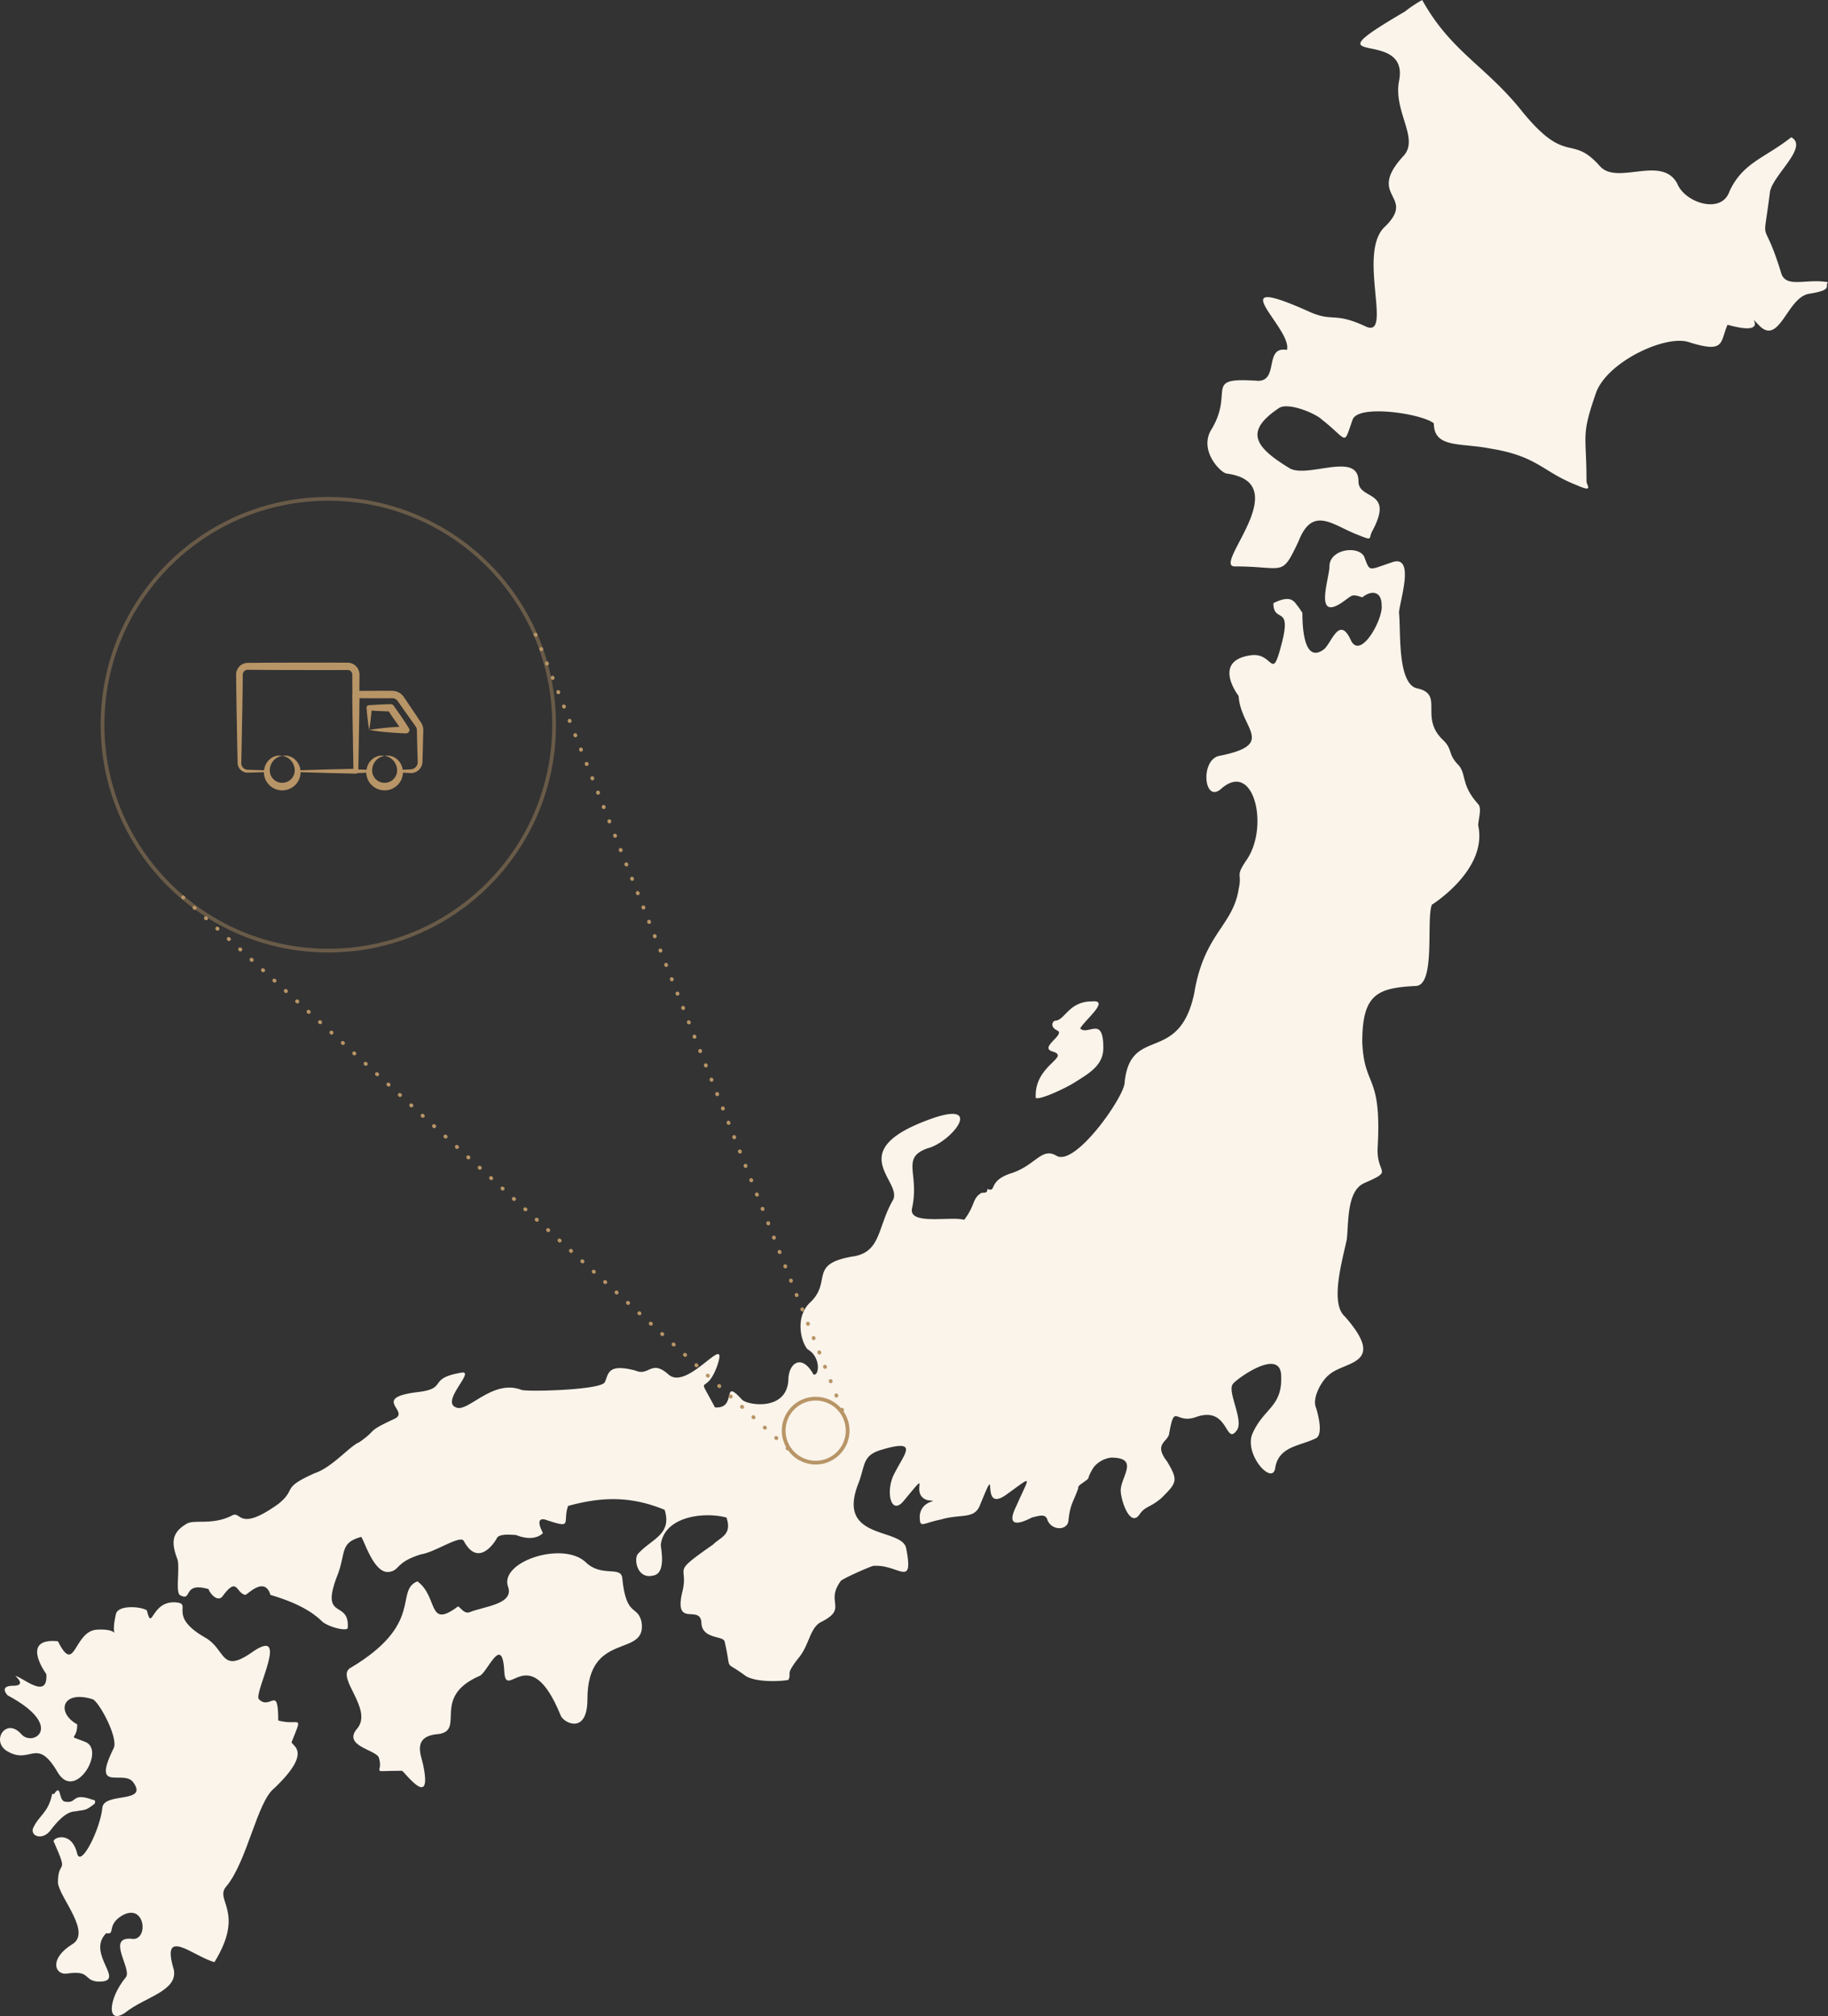 <svg xmlns="http://www.w3.org/2000/svg" width="485.742" height="535.5" viewBox="0 0 485.742 535.5">
  <rect x="0" y="0" width="485.742" height="535.5" fill="#333333" stroke="none"/>
  <g id="グループ_561" data-name="グループ 561" transform="translate(-810.258 -7448)">
    <g id="グループ_478" data-name="グループ 478" transform="translate(763.252 7422.4)">
      <path id="パス_596" data-name="パス 596" d="M120.938,423.23c0-9.756-2.055-2.567-5.134-5.649-1.541-1.541,8.729-20.025-2.055-12.324-8.216,5.649-6.675-1.027-12.324-4.108-9.756-5.648-3.594-8.729-7.189-9.242-7.189-1.026-6.675,8.216-8.216,2.055-1.541-1.026-7.7-1.541-8.216,1.027-.767,3.259-.532,4.581-.363,4.99-.236-.321-1.255-1.1-4.772-.883-6.163.513-5.649,12.324-10.271,3.081-10.27-1.027-3.081,8.73-3.081,8.73.512,7.189-6.675.514-8.216.514,0,0,3.081,2.567-.514,2.567-4.108,0-1.541,2.567-1.541,2.567,15.4,8.216,6.675,13.864,3.594,10.27-4.108-4.621-8.216,2.055-3.594,4.622,6.163,3.594,7.7-4.108,13.35,5.649,4.622,7.7,12.838-6.162,7.189-8.216-5.134-2.055-2.053,0-2.053-4.622-5.649-3.081-4.108-9.242,4.108-6.675,1.54.514,6.675,9.756,5.648,12.838-6.161,12.323,2.567,5.648,5.135,9.242,4.108,5.649-7.7,2.567-8.216,6.675-.514,5.649-5.649,15.917-6.675,12.324-1.541-6.675-7.189-4.108-6.163-3.081,4.108,9.242,1.027,4.108,1.027,10.783.514,4.108,9.243,13.35,3.594,16.431-5.648,3.594-4.622,7.7-1.541,7.7,6.675-1.027,4.622,1.541,8.216,2.053,8.729.514-3.081-7.189,2.567-12.837,2.567.514,0-2.055,4.108-4.622,6.161-3.594,7.189,6.163,3.081,6.163-7.7-1.027,0,8.216-2.055,10.27-4.621,5.649-5.134,12.838,0,9.242,5.134-4.108,13.864-5.649,12.838-11.3-3.594-11.81,5.134-3.594,10.783-2.055,8.215-13.35,0-16.431,3.081-20.025,5.649-6.675,8.216-22.593,12.838-26.187,10.783-10.27,4.108-11.3,4.621-12.324C127.614,421.175,126.587,424.771,120.938,423.23Z" transform="translate(0 59.368)" fill="#faf4eb"/>
      <path id="パス_597" data-name="パス 597" d="M65.815,440.4c2.567-.514,2.567,0,5.134-2.053,0,0,.514-1.027-.512-1.027-5.649-2.053-4.108,1.027-7.189.514-2.055,0-1.027-5.134-3.081-2.055h-.512c-1.027,5.135-3.594,5.649-5.135,9.243-.512,2.053,2.568,3.081,4.622.512C60.679,443.479,63.247,440.4,65.815,440.4Z" transform="translate(1.209 66.333)" fill="#faf4eb"/>
      <path id="パス_598" data-name="パス 598" d="M283.835,280.158c1.541.514,8.729-3.081,10.27-4.107,4.108-2.568,7.7-4.622,7.7-9.243,0-8.729-4.108-3.081-6.161-5.134,1.027-2.053,8.216-7.7,3.081-7.189-6.163,0-7.189,5.134-9.756,5.134-.514,0-1.541,1.541.513,2.567,2.568,1.027-5.134,4.621-1.027,5.649C293.077,269.375,283.321,271.429,283.835,280.158Z" transform="translate(38.389 37.099)" fill="#faf4eb"/>
      <path id="パス_599" data-name="パス 599" d="M475.672,98.514c-5.135-16.946-5.135-5.649-3.081-22.08,1.027-4.621,10.27-11.811,5.649-14.378-7.189,5.649-12.838,6.675-16.431,14.378C459.754,82.6,450,79.515,447.945,74.381c-4.108-7.7-15.917.512-20.539-4.622-7.7-8.729-8.73,0-20.539-14.378-9.758-12.323-19-15.917-26.7-29.781a34.8,34.8,0,0,0-4.622,3.081C348.328,44.6,377.083,32.275,374,47.166c-1.541,8.216,5.649,15.4,1.027,20.025-9.756,10.783,3.594,10.27-4.621,18.484-7.7,6.675,2.053,29.782-5.134,26.7-8.73-4.108-8.73-1.027-15.4-4.108-24.133-10.782-4.107,4.622-5.648,10.271-6.162-1.027-2.053,8.216-7.7,8.216-14.89-1.027-6.161,2.567-12.323,12.837-3.594,5.649,2.567,11.809,4.107,11.809,18.486,2.568-4.107,24.647,2.055,24.647,13.35,0,12.324,3.081,16.945-6.675,3.594-9.242,8.73-4.622,14.891-2.053,5.134,2.053,3.594,1.54,4.621-.514,6.163-11.3-3.594-8.216-3.594-13.35,0-8.216-13.864-.514-18.486-3.594-9.242-5.649-11.809-9.756-2.567-15.919,2.567-1.54,9.756,1.541,11.3,3.081,7.189,5.649,5.648,7.189,8.215,0,1.541-4.108,18.486-1.541,21.566,1.027,0,6.675,7.189,5.135,14.891,6.675,12.838,2.055,13.864,6.163,23.107,9.756,4.622,2.055,2.567,0,2.567-1.027,0-12.838-1.541-11.809,2.567-23.621,3.081-8.215,18.486-15.4,24.647-13.35,9.756,3.081,8.216,0,10.27-4.621,12.838,3.594,3.594-4.622,8.73.513,5.134,4.622,7.189-7.7,12.837-8.729,6.675-1.027,4.108-2.055,5.134-3.081-5.647-1.025-10.781,1.542-12.322-2.052Z" transform="translate(44.755 0)" fill="#faf4eb"/>
      <path id="パス_600" data-name="パス 600" d="M433.375,218.825c-4.622-5.134-3.081-7.7-5.135-10.271-3.081-3.081-1.54-4.107-4.108-6.675-6.675-6.161.514-12.324-7.189-13.864-5.134-1.541-4.108-15.4-4.622-20.025,0-2.568,4.622-15.917-2.053-13.351-6.162,2.055-5.649,2.568-7.189-1.541-1.541-3.081-9.243-2.053-9.243,2.568,0,3.081-4.107,14.378,3.081,9.756,3.081-2.053,2.567-2.567,5.649-1.541,2.567-2.053,5.134-1.54,5.134,2.055.513,3.594-5.649,14.891-8.216,9.243-3.081-6.675-5.134,1.026-7.189,2.567-5.649,4.107-5.649-7.7-5.649-9.756l-1.027-1.541c-1.027-1.027-1.54-3.594-6.674-1.027,0,5.649,5.134,0,2.053,11.3-2.568,9.756-2.053,1.541-8.216,2.568-10.27,1.54-3.081,10.783-3.081,10.783.513,8.729,10.27,12.837-5.135,15.917-5.134,1.026-4.108,12.838.514,8.73,8.729-7.7,12.837,10.27,6.675,19-3.081,4.622-1.027,3.081-2.053,7.7-1.541,9.756-9.243,11.811-11.811,27.728-4.108,19-16.945,8.216-18.486,23.621,0,3.594-12.837,22.079-17.972,19.512-4.107-2.567-5.648,2.567-12.323,4.622-6.163,2.053-3.594,5.134-6.163,4.108,0,1.027-.513,1.027-1.541,1.027-2.567,1.541-1.541,3.081-4.621,7.188-3.594-1.027-14.891,1.541-13.864-3.081,2.055-9.242-3.081-13.35,4.108-15.917,6.161-1.541,14.891-12.324,2.055-8.216-25.674,8.729-8.216,16.945-11.3,22.079-4.108,7.189-3.081,13.864-10.783,14.891-11.809,2.055-5.134,6.675-11.3,12.324-4.108,4.107-2.053,10.783-.512,12.324,3.594,2.053,3.081,7.189,1.541,6.675-3.081-5.649-6.675-3.081-6.675,1.541-.514,8.216-10.783,6.675-12.324,5.134-5.648-6.161-1.027,2.568-7.189,2.055-5.134-9.756-2.567-2.567.514-10.783,3.594-10.27-7.7,6.675-12.838,2.055-4.621-4.108-5.134.513-8.729-1.027-7.7-2.055-7.189,1.027-8.216,3.081s-20.025,2.567-22.08,2.055c-7.7-3.081-14.376,6.161-17.458,4.621-4.107-1.54,5.135-9.756,1.541-9.242-9.242,1.541-3.594,4.108-11.3,5.134-13.35,1.541-2.053,5.135-6.675,7.189-7.7,3.594-4.108,2.567-9.242,6.163-2.567,1.027-7.189,6.674-11.809,8.215-9.242,4.108-4.622,4.108-9.756,8.216-10.783,7.7-9.756,1.541-12.324,3.081-5.134,2.568-9.756,1.027-11.811,2.055-4.622,2.568-4.108,5.649-2.567,9.756.512,2.567-.514,8.215.512,9.242,3.594,2.053.514-3.594,7.7-1.541,0,.513,2.053,3.594,3.594,2.053,4.108-5.648,3.594-1.026,6.162-.514.514,0,5.135-5.134,6.675,0,5.135,1.541,10.27,3.594,13.864,7.189,2.055,1.541,6.675,2.567,6.675,1.541.514-7.7-7.7-1.541-2.567-14.378,2.055-5.649.514-8.216,6.161-9.757,1.027,1.541,3.594,10.271,7.7,9.243,2.567-.514,1.541-2.568,8.216-4.622,3.594-.514,10.268-5.134,11.3-3.594,4.108,7.7,8.729-.514,8.729-.514.514-1.54,4.108-1.027,5.134-1.027,5.135,2.053,7.189-.513,7.189-.513-.514-1.027-2.053-4.108.514-3.594,7.7,2.567,4.621,1.027,6.161-3.594,9.242-2.567,16.945-2.567,25.674,1.027,2.053,6.675-3.594,7.7-7.189,11.809-1.027,1.541,0,6.675,4.108,5.649,3.594-.514,2.055-7.189,2.055-8.216,1.027-7.7,11.809-8.729,17.458-7.188,1.541,4.621-1.541,5.134-3.594,7.188-11.809,8.216-6.162,5.134-8.215,12.838-2.055,9.242,4.621,3.081,5.134,7.7,0,4.622,5.649,3.594,6.161,5.135,2.055,8.73-.512,4.621,5.649,9.242,2.567,1.541,8.216,1.541,11.3,1.027,1.027-2.055-1.027-1.027,2.567-5.649,3.081-3.594,3.081-8.215,6.162-9.756,7.189-3.594,1.027-5.134,5.134-10.783,0-.512,8.216-4.107,8.73-4.107,6.675-.514,10.783,6.161,8.729-4.622-1.026-5.648-18.486-2.053-12.837-16.945,2.053-5.134,1.027-7.7,6.161-9.242,10.27-3.081,6.163,1.027,3.594,6.161-2.568,4.622-1.027,11.811,2.567,7.189,7.7-9.242,1.027-1.541,6.161,0,4.108.513-1.541-.514-2.053,4.107,0,3.594.513,2.055,5.648,1.027,5.135-1.541,8.73,0,10.27-3.594,5.649-13.864-.514,2.567,7.189-3.081,7.189-5.135,6.163-5.135,2.567,3.081-3.594,7.189,3.081,3.594,4.108,3.081,2.055-.515,3.594-1.027,4.108.512,1.027,3.081,5.649,3.081,5.649,0,.514-4.108,1.027-4.108,2.567-8.216,0-.514,0-.514.514-1.027,3.594-2.568,1.027-.514,3.594-4.622a7.1,7.1,0,0,1,4.622-2.567c7.7,0,2.567,5.135,2.567,8.73,0,2.567,2.567,10.27,5.134,6.161,1.541-2.053,2.567-1.541,5.649-4.108,4.108-4.108,4.621-4.622,1.541-9.756-3.594-4.621,0-5.134.514-7.189,1.541-8.727,1.541-2.567,7.189-4.621,8.729-3.081,7.7,7.7,10.783,3.594,2.053-2.568-2.568-10.271-1.027-12.324.512-1.027,12.324-9.756,12.837-2.567.514,8.729-4.621,8.729-7.7,15.917-2.055,5.649,5.648,13.865,6.161,8.73,1.027-5.648,6.675-5.648,10.783-7.7,2.055-1.027.513-6.675,0-8.216-1.027-2.567,1.541-7.188,3.594-8.729,4.108-3.594,15.4-2.567,4.108-15.4-4.108-3.594-.514-15.4.514-20.539.514-4.622,0-12.838,4.622-14.891,8.216-3.594,3.081-2.055,3.594-9.756,1.027-19.513-3.594-15.4-4.108-27.728,0-12.838,4.108-14.378,14.378-14.891,5.134-.514,2.567-17.458,4.108-21.566,0,0,14.891-9.242,12.324-21.053,0-1.54,1.031-4.619,0-5.647Z" transform="translate(6.435 20.383)" fill="#faf4eb"/>
      <path id="パス_601" data-name="パス 601" d="M199.488,387.048c-.514-3.081-5.648,0-9.756-4.108-6.163-5.648-23.107,0-20.539,6.676,1.54,4.621-6.676,5.134-10.27,6.675-1.541.515-2.568-1.54-3.081-1.54-8.215,6.161-5.134-2.568-10.783-6.676-6.161,2.567,2.053,11.3-17.971,23.107-3.594,2.567,6.161,10.783,2.053,15.917-4.108,4.622,4.621,5.649,5.649,7.7,1.54,4.621-3.081,3.594,6.162,3.594.514,0,8.216,10.783,5.649-1.541-.512-2.567-3.081-7.7,4.108-8.216,7.189-1.027-2.053-9.756,10.783-15.4,2.053-.514,6.161-11.811,6.675-1.027.514,7.7,6.675-8.729,14.891,11.3.512,2.053,7.189,5.648,7.189-4.108,0-18.486,15.917-10.783,14.378-20.539-1.03-4.623-4.11-1.029-5.138-11.812Z" transform="translate(12.85 57.552)" fill="#faf4eb"/>
    </g>
    <g id="楕円形_23" data-name="楕円形 23" transform="translate(837 7580)" fill="none" stroke="#b89567" stroke-width="1" opacity="0.4">
      <circle cx="60.5" cy="60.5" r="60.5" stroke="none"/>
      <circle cx="60.5" cy="60.5" r="60" fill="none"/>
    </g>
    <g id="楕円形_24" data-name="楕円形 24" transform="translate(1018 7819)" fill="none" stroke="#b89567" stroke-width="1">
      <circle cx="9" cy="9" r="9" stroke="none"/>
      <circle cx="9" cy="9" r="8.5" fill="none"/>
    </g>
    <g id="_x39_5" transform="translate(870.368 7613.467)">
      <path id="パス_602" data-name="パス 602" d="M52.367,28.48a3.541,3.541,0,0,0-.314-1.5,4.044,4.044,0,0,0-.364-.631L50.719,24.9l-2.6-3.871-.657-.963-.339-.493a3.562,3.562,0,0,0-.526-.594,3.682,3.682,0,0,0-1.372-.783,4.5,4.5,0,0,0-1.441-.166c-2.8-.028-5.6,0-8.4.016,0-.48.011-.961.015-1.441l.016-2.847a3.182,3.182,0,0,0-2.252-3.072,3.377,3.377,0,0,0-.98-.134L27.2,10.533l-11.39.014-5.695.018L5.849,10.6A3.2,3.2,0,0,0,4,11.133a3.1,3.1,0,0,0-1.364,2.544l.005.724.027,2.847.084,5.695.214,11.39.065,2.848A2.652,2.652,0,0,0,5,39.687a2.731,2.731,0,0,0,.813.077l4.2-.126a4.843,4.843,0,0,0,1.317,3.3,4.9,4.9,0,0,0,7.121-.009,4.841,4.841,0,0,0,1.311-3.292l6.953.21,7.737.178a.62.62,0,0,0,.406-.147l2.355-.11a4.868,4.868,0,0,0,1.32,3.171,4.9,4.9,0,0,0,7.121-.009,4.866,4.866,0,0,0,1.313-3.159l1.552.075a4.009,4.009,0,0,0,1.293-.058A3.051,3.051,0,0,0,52.1,37.3a5.2,5.2,0,0,0,.05-.663l.071-2.332.118-4.663ZM19.724,39.126a4.5,4.5,0,0,0-1.6-2.992,3.984,3.984,0,0,0-3.219-.85h-.02a3.941,3.941,0,0,1,3.319,4.085,3.32,3.32,0,0,1-6.624.007,3.939,3.939,0,0,1,3.305-4.092h-.006l.014,0h-.022a3.969,3.969,0,0,0-3.225.854,4.508,4.508,0,0,0-1.587,2.988l-3.536-.106L5.816,39a1.912,1.912,0,0,1-.595-.09A1.757,1.757,0,0,1,4,37.182l.065-2.848.214-11.39.084-5.695L4.393,14.4l.008-.7a1.316,1.316,0,0,1,.081-.416A1.3,1.3,0,0,1,5,12.64a1.244,1.244,0,0,1,.379-.162,1.525,1.525,0,0,1,.472-.038l4.271.039,5.695.018,11.39.014,4.983-.016a1.384,1.384,0,0,1,.427.049,1.237,1.237,0,0,1,.88,1.21l.016,2.847c.006.73.016,1.46.022,2.189a.92.92,0,0,0-.042.222l.06,5.092.087,5.092c0,.206.014.411.018.617q.062,4.469.146,8.937l-7.081.163Zm31.153-1.985a1.917,1.917,0,0,1-1.332,1.653,3.9,3.9,0,0,1-1.022.122L46.9,39a4.5,4.5,0,0,0-1.574-2.861,3.984,3.984,0,0,0-3.215-.85h-.024a3.941,3.941,0,0,1,3.319,4.085,3.32,3.32,0,0,1-6.624.007,3.939,3.939,0,0,1,3.305-4.092h0l.014,0h-.029a3.969,3.969,0,0,0-3.222.855A4.506,4.506,0,0,0,37.286,39l-2.177-.1q.09-4.54.148-9.081c0-.206.014-.412.018-.618l.087-5.092.048-4.121c2.791.012,5.581.044,8.372.016a2.58,2.58,0,0,1,.867.069,1.722,1.722,0,0,1,.641.356,1.609,1.609,0,0,1,.248.274l.326.465.667.956,2.7,3.805.677.949a8.832,8.832,0,0,1,.571.843,1.817,1.817,0,0,1,.187.762l.024,1.166.118,4.663.071,2.332a4.146,4.146,0,0,1,0,.5Z" fill="#b89567"/>
      <path id="パス_603" data-name="パス 603" d="M48.51,27.9c-.626-1.014-1.3-1.994-1.962-2.984s-1.364-1.951-2.046-2.926l-.008-.012a.958.958,0,0,0-.786-.405c-.954,0-1.907.066-2.861.1s-1.907.116-2.861.171l-.1.006h-.016a.638.638,0,0,0-.58.691c.086.979.158,1.959.28,2.939s.244,1.959.418,2.939c.174-.98.311-1.959.418-2.939.091-.733.154-1.466.216-2.2.742.051,1.485.106,2.227.129.779.025,1.558.064,2.336.082.573.854,1.134,1.717,1.74,2.548.368.517.734,1.036,1.1,1.552a68.079,68.079,0,0,0-8.042.826c1.63.283,3.259.477,4.889.611s3.259.243,4.889.3a.891.891,0,0,0,.788-1.358Z" fill="#b89567"/>
    </g>
    <path id="パス_604" data-name="パス 604" d="M-2407.1,15459.345l162.439,148" transform="translate(3266 -7773)" fill="none" stroke="#b89567" stroke-linecap="round" stroke-width="1" stroke-dasharray="0.1 4"/>
    <path id="パス_605" data-name="パス 605" d="M-2313.441,15389.555l82.2,207.843" transform="translate(3266 -7773)" fill="none" stroke="#b89567" stroke-linecap="round" stroke-width="1" stroke-dasharray="0.1 4"/>
  </g>
</svg>
